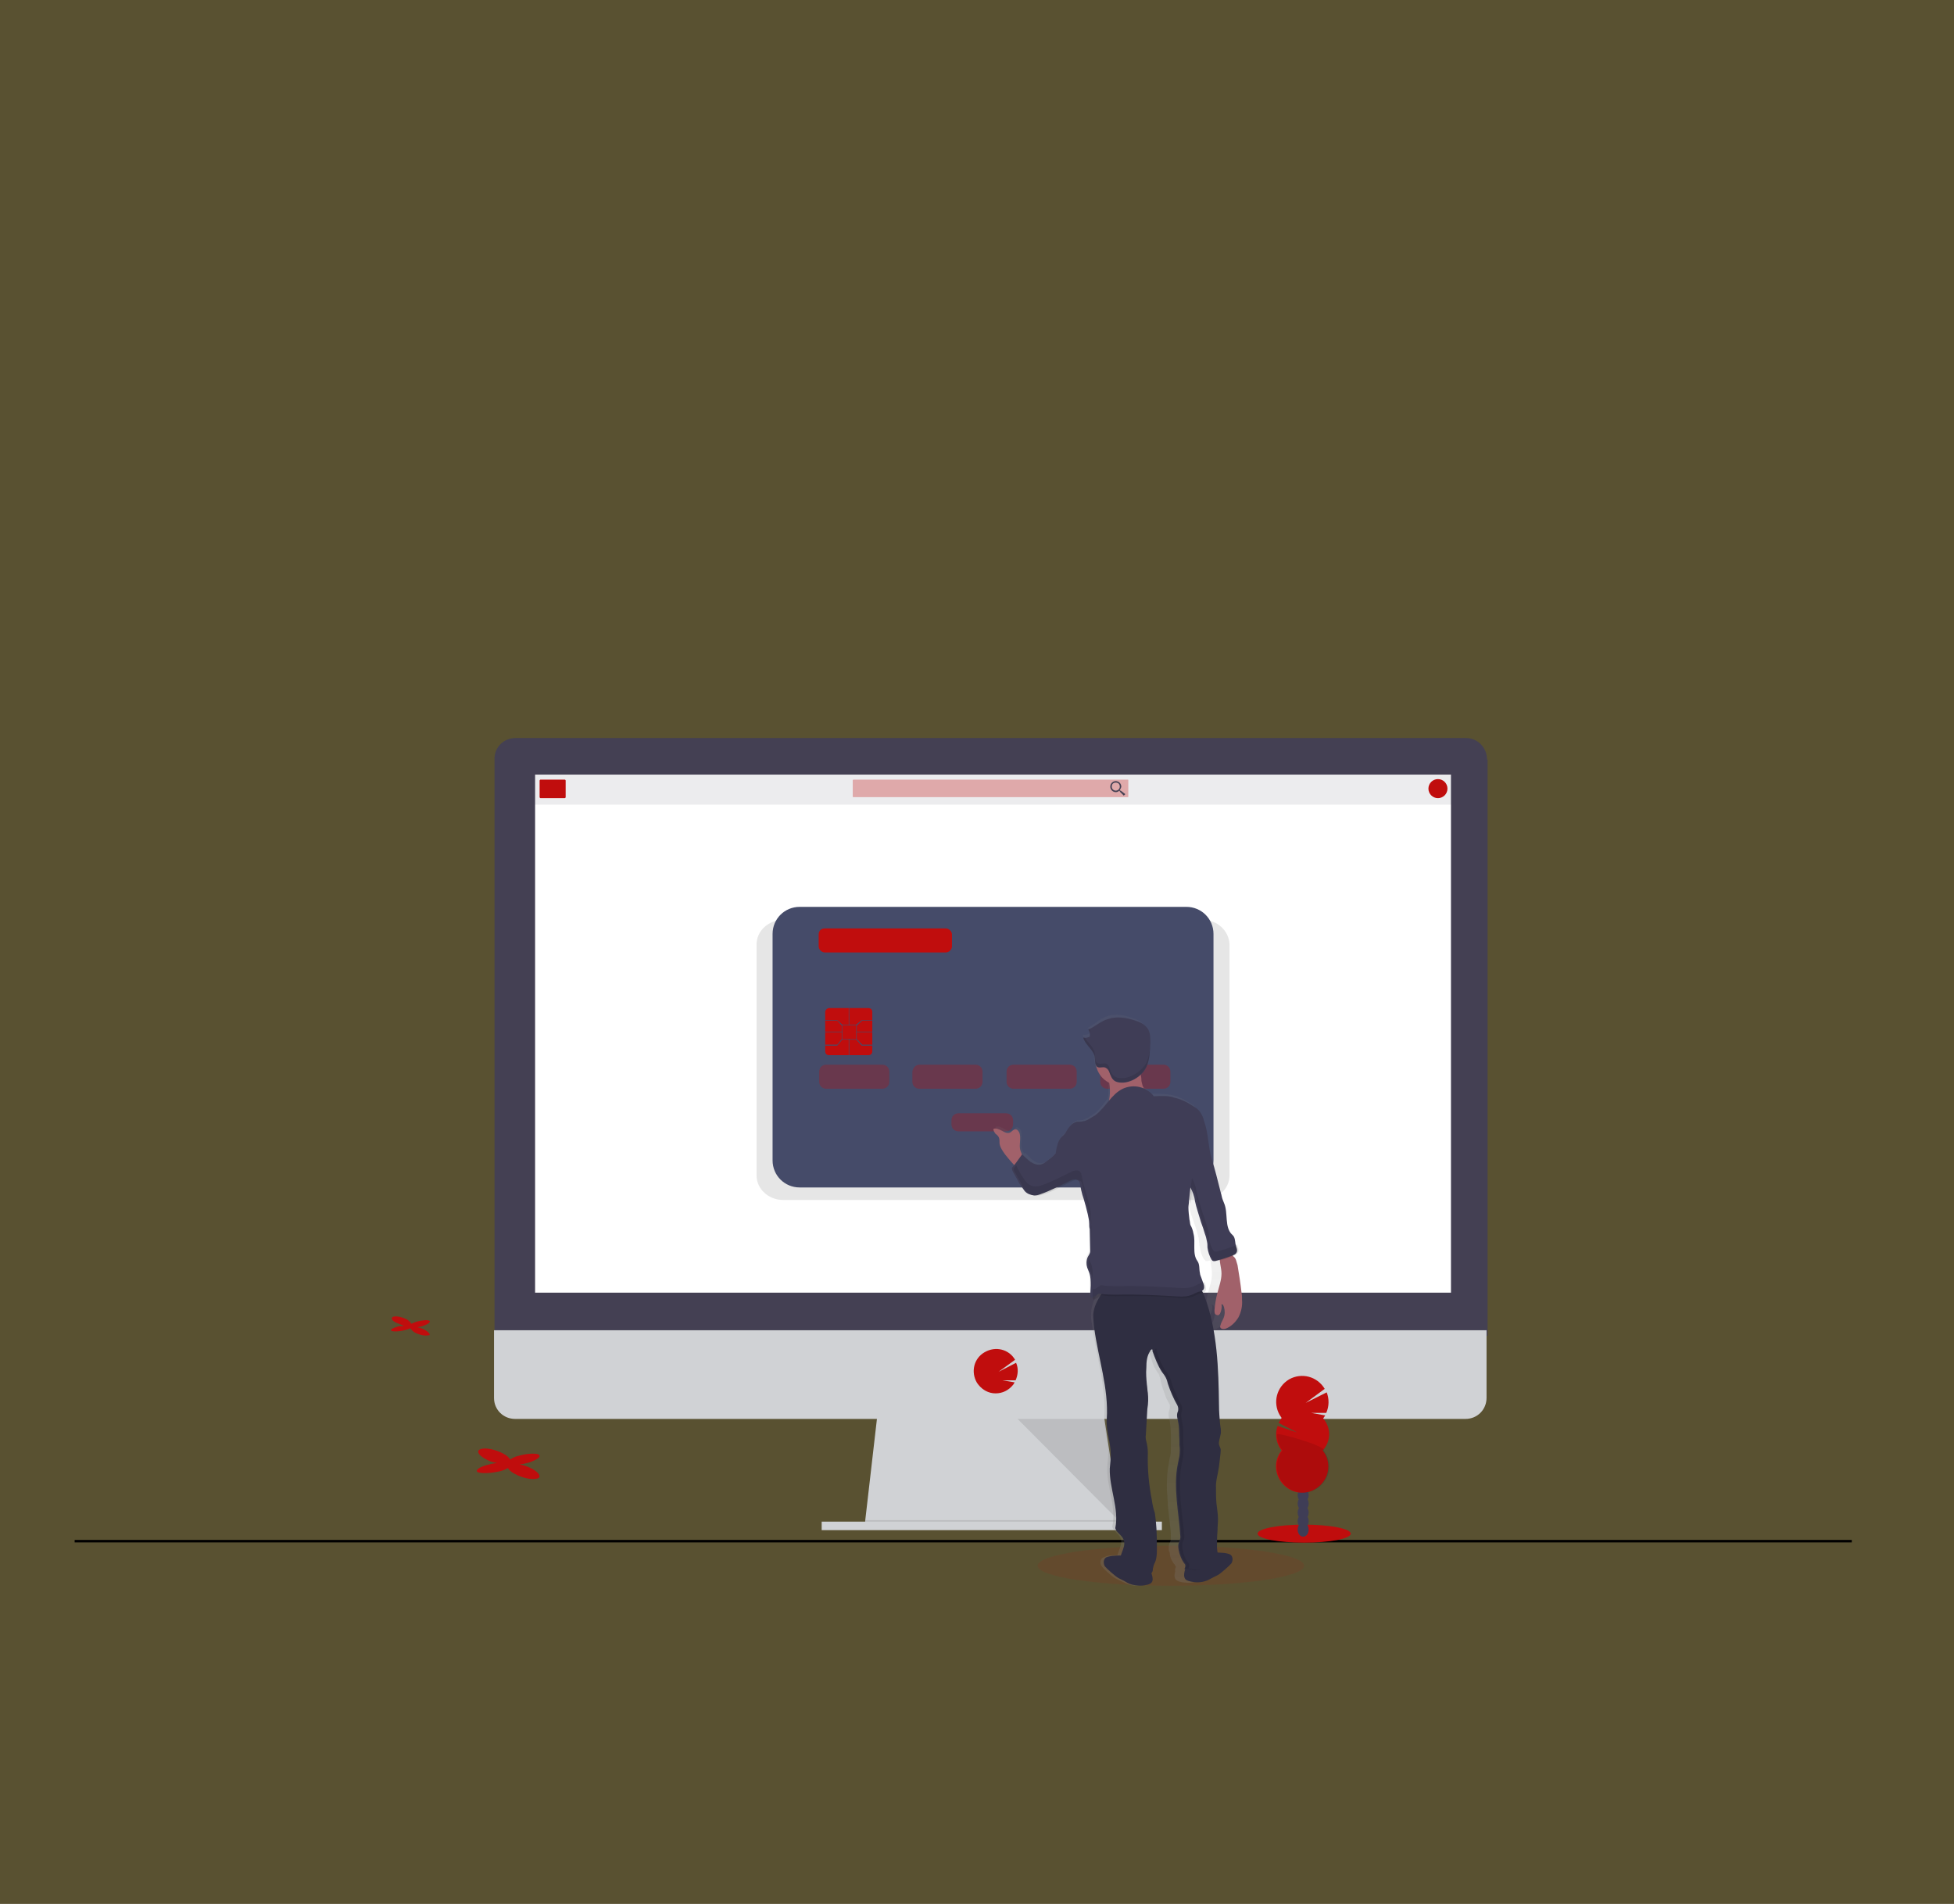 <?xml version="1.0" encoding="utf-8"?>
<!-- Generator: Adobe Illustrator 27.2.0, SVG Export Plug-In . SVG Version: 6.00 Build 0)  -->
<svg version="1.1" id="Layer_1" xmlns="http://www.w3.org/2000/svg" xmlns:xlink="http://www.w3.org/1999/xlink" x="0px" y="0px"
	 viewBox="0 0 390 380" style="enable-background:new 0 0 390 380;" xml:space="preserve">
<rect x="0" y="0" width="390" height="380" fill="#333333" stroke="none"/>
<style type="text/css">
	.st0{opacity:0.2;fill:#F1CB2B;enable-background:new    ;}
	.st1{fill:none;stroke:#000000;stroke-width:0.5;stroke-miterlimit:10;}
	.st2{opacity:0.1;fill:#C00D0D;enable-background:new    ;}
	.st3{fill:#D0D2D5;}
	.st4{opacity:0.1;enable-background:new    ;}
	.st5{fill:#444053;}
	.st6{fill:#FFFFFF;}
	.st7{fill:#C00D0D;}
	.st8{opacity:0.1;fill:#444053;enable-background:new    ;}
	.st9{opacity:0.3;fill:#C00D0D;enable-background:new    ;}
	.st10{fill:#454B69;}
	.st11{fill:url(#SVGID_1_);}
	.st12{fill:#2F2E41;}
	.st13{opacity:0.1;}
	.st14{fill:#A1616A;}
	.st15{fill:#3F3D56;}
</style>
<rect y="0" class="st0" width="390" height="380"/>
<line class="st1" x1="14.9" y1="307.6" x2="369.6" y2="307.6"/>
<ellipse class="st2" cx="233.7" cy="312.5" rx="26.6" ry="4"/>
<polygon class="st3" points="223.8,305.3 172.6,304.7 172.7,303.4 175.2,281.7 220.2,281.7 223.5,303.4 223.7,305.1 "/>
<polygon class="st4" points="223.7,305.1 198.2,305.1 172.6,304.7 172.7,303.4 223.5,303.4 "/>
<rect x="164" y="303.7" class="st3" width="67.9" height="1.7"/>
<path class="st5" d="M296.8,151.6c0-2.4-1.9-4.3-4.2-4.3l0,0H102.9c-2.4,0-4.3,1.9-4.2,4.3v115h198.2V151.6z"/>
<path class="st3" d="M98.6,265.5V279c0,2.4,1.9,4.2,4.2,4.2h189.7c2.4,0,4.2-1.9,4.2-4.2l0,0v-13.5H98.6z"/>
<rect x="106.8" y="154.6" class="st6" width="182.8" height="103.4"/>
<path class="st7" d="M198.7,278.1c1.4,0,2.6-0.6,3.5-1.7l0,0c0.1-0.1,0.2-0.3,0.3-0.5l-2.4-0.4h2.6c0.5-1.1,0.6-2.4,0.1-3.5
	l-3.5,1.8l3.3-2.4c-1.2-2.1-3.9-2.8-6.1-1.5c-2.1,1.2-2.8,3.9-1.5,6.1c0.1,0.1,0.2,0.3,0.3,0.4l0,0
	C196.1,277.4,197.3,278.1,198.7,278.1z"/>
<polygon class="st4" points="203.1,283.2 223.5,303.7 220.4,283.2 "/>
<rect x="106.7" y="154.6" class="st8" width="183" height="6"/>
<path class="st7" d="M107.9,155.6h4.8c0.1,0,0.2,0.1,0.2,0.2v3.3c0,0.1-0.1,0.2-0.2,0.2h-4.8c-0.1,0-0.2-0.1-0.2-0.2v-3.3
	C107.7,155.7,107.8,155.6,107.9,155.6z"/>
<path class="st9" d="M170.3,155.6h54.8c0.1,0,0.1,0.1,0.1,0.1v3.3c0,0.1-0.1,0.1-0.1,0.1h-54.8c-0.1,0-0.1-0.1-0.1-0.1v-3.3
	C170.2,155.7,170.3,155.6,170.3,155.6z"/>
<path class="st5" d="M223.7,157.8h-0.1l-0.1-0.1c0.1-0.2,0.3-0.5,0.3-0.7c0-0.6-0.5-1.1-1.1-1.1s-1.1,0.5-1.1,1.1s0.5,1.1,1.1,1.1
	c0.3,0,0.5-0.1,0.7-0.3l0.1,0.1v0.1l0.8,0.8l0.3-0.3L223.7,157.8z M222.7,157.8c-0.4,0-0.8-0.3-0.8-0.8s0.3-0.8,0.8-0.8
	s0.8,0.3,0.8,0.8l0,0C223.5,157.5,223.1,157.8,222.7,157.8L222.7,157.8z"/>
<circle class="st7" cx="287" cy="157.4" r="1.9"/>
<path class="st4" d="M240.1,183.6h-83.8c-2.9,0-5.3,2.2-5.3,4.9v46.1c0,2.7,2.4,4.9,5.3,4.9h83.8c2.9,0,5.3-2.2,5.3-4.9v-46.1
	C245.3,185.8,243,183.6,240.1,183.6z"/>
<path class="st10" d="M159.6,181h77.2c3,0,5.4,2.4,5.4,5.4v45.2c0,3-2.4,5.4-5.4,5.4h-77.2c-3,0-5.4-2.4-5.4-5.4v-45.2
	C154.2,183.4,156.6,181,159.6,181z"/>
<path class="st9" d="M164.9,212.5h11.2c0.8,0,1.4,0.6,1.4,1.4v2c0,0.8-0.6,1.4-1.4,1.4h-11.2c-0.8,0-1.4-0.6-1.4-1.4v-2
	C163.5,213.1,164.1,212.5,164.9,212.5z"/>
<path class="st9" d="M183.5,212.5h11.2c0.8,0,1.4,0.6,1.4,1.4v2c0,0.8-0.6,1.4-1.4,1.4h-11.2c-0.8,0-1.4-0.6-1.4-1.4v-2
	C182.2,213.1,182.8,212.5,183.5,212.5z"/>
<path class="st9" d="M191.3,222.2h9.5c0.8,0,1.4,0.6,1.4,1.4v0.8c0,0.8-0.6,1.4-1.4,1.4h-9.5c-0.8,0-1.4-0.6-1.4-1.4v-0.8
	C189.9,222.8,190.5,222.2,191.3,222.2z"/>
<path class="st9" d="M202.3,212.5h11.2c0.8,0,1.4,0.6,1.4,1.4v2c0,0.8-0.6,1.4-1.4,1.4h-11.2c-0.8,0-1.4-0.6-1.4-1.4v-2
	C200.9,213.1,201.5,212.5,202.3,212.5z"/>
<path class="st9" d="M221,212.5h11.2c0.8,0,1.4,0.6,1.4,1.4v2c0,0.8-0.6,1.4-1.4,1.4H221c-0.8,0-1.4-0.6-1.4-1.4v-2
	C219.7,213.1,220.3,212.5,221,212.5z"/>
<path class="st7" d="M165.5,201.2h7.8c0.5,0,0.8,0.3,0.8,0.8v7.8c0,0.5-0.3,0.8-0.8,0.8h-7.8c-0.5,0-0.8-0.3-0.8-0.8V202
	C164.7,201.6,165.1,201.2,165.5,201.2z"/>
<path class="st10" d="M171,207.5h-3v-3h3V207.5z M168.1,207.4h2.8v-2.8h-2.8V207.4z"/>
<rect x="169.4" y="201.2" class="st10" width="0.1" height="3.4"/>
<rect x="169.4" y="207.4" class="st10" width="0.1" height="3.3"/>
<rect x="164.7" y="205.9" class="st10" width="3.4" height="0.1"/>
<rect x="170.9" y="205.9" class="st10" width="3.3" height="0.1"/>
<polygon class="st10" points="168,204.7 167.1,203.7 164.7,203.7 164.7,203.6 167.1,203.6 168.1,204.5 "/>
<polygon class="st10" points="171,204.7 170.9,204.5 172,203.6 174.2,203.6 174.2,203.7 172.1,203.7 "/>
<polygon class="st10" points="167.1,208.7 164.7,208.7 164.7,208.5 167.1,208.5 168,207.4 168.1,207.5 "/>
<polygon class="st10" points="174.2,208.7 172,208.7 170.9,207.5 171,207.4 172.1,208.5 174.2,208.5 "/>
<path class="st7" d="M164.6,185.3h24.2c0.6,0,1.2,0.6,1.2,1.2v2.4c0,0.6-0.6,1.2-1.2,1.2h-24.2c-0.6,0-1.2-0.6-1.2-1.2v-2.4
	C163.4,185.8,163.9,185.3,164.6,185.3z"/>
<linearGradient id="SVGID_1_" gradientUnits="userSpaceOnUse" x1="257.737" y1="3557.963" x2="257.737" y2="3443.834" gradientTransform="matrix(1 0 0 1 -35 -3241.477)">
	<stop  offset="0" style="stop-color:#808080;stop-opacity:0.25"/>
	<stop  offset="0.54" style="stop-color:#808080;stop-opacity:0.12"/>
	<stop  offset="1" style="stop-color:#808080;stop-opacity:0.1"/>
</linearGradient>
<path class="st11" d="M246.6,259.2c0-0.5-0.1-1-0.1-1.5c-0.2-1.9-0.4-3.7-0.8-5.5c-0.1-0.3-0.1-0.7-0.3-1c-0.1-0.3-0.3-0.6-0.4-0.9
	l0,0c0.1-0.1,0.3-0.1,0.5-0.3c0.1-0.1,0.2-0.1,0.3-0.2c0.1-0.1,0.2-0.2,0.3-0.3c0.3-0.5,0-1.2-0.2-1.7l0,0c-0.1-0.6-0.1-1.4-0.6-1.8
	c-1.6-1.5-0.8-4.4-1.7-6.4c-0.1-0.3-0.3-0.7-0.4-1.1c-0.1-0.3-0.1-0.6-0.2-0.8c-0.6-2.4-1.2-4.8-1.8-7.1c-0.7-2.5-0.6-5.1-1.5-7.4
	c-0.1-0.5-0.3-1-0.6-1.5s-0.7-0.9-1.1-1.2c-1.2-0.8-2.5-1.6-3.9-1.9c-1.5-0.3-3-0.3-4.4-0.3c-0.6-0.8-1.2-1.3-2.1-1.6v-0.1
	c-0.1-0.3-0.2-0.6-0.3-0.9c-0.1-0.3-0.1-0.6-0.1-0.9c0-0.3,0-0.7,0-1l0.1-0.1c0.2-0.2,0.3-0.4,0.6-0.6c0.1-0.2,0.3-0.4,0.4-0.7
	c0.1-0.3,0.2-0.6,0.3-0.8c0.2-0.6,0.3-1.2,0.3-1.8c0.1-0.7,0.1-1.5,0.1-2.1c0-0.1,0-0.3,0-0.4v-0.1c0-0.1,0-0.2,0-0.3v-0.1
	c0-0.8-0.1-1.5-0.6-2.1c-0.6-0.8-1.4-1.2-2.3-1.5c-1.7-0.6-3.6-1-5.3-0.3c-1.4,0.5-2.4,1.7-3.7,2.2l0,0c0,0.1,0.1,0.1,0.1,0.1l0,0
	c0,0.1,0.1,0.1,0.1,0.1l0,0c0.1,0.1,0.1,0.2,0.1,0.3l0,0c0.1,0.2,0.1,0.5,0,0.7c-0.4,0.2-0.8,0.3-1.3,0.2c0.1,0.6,0.4,1,0.8,1.5
	c0.1,0.1,0.2,0.3,0.3,0.4l0.2,0.2c0.3,0.3,0.6,0.8,0.8,1.2c0.1,0.1,0.1,0.3,0.1,0.6c0.1,0.3,0.1,0.8,0.1,1.2c0,0.1,0.1,0.3,0.1,0.5
	c0.2,1.5,1.2,2.8,2.6,3.6c0.2,1.1,0.2,2.3,0,3.5c0,0.1,0,0.1-0.1,0.2c-0.8,1-1.5,2-2.5,2.8c-0.4,0.3-0.9,0.6-1.4,0.9
	c-0.3,0.1-0.6,0.3-0.9,0.4c-0.3,0.1-0.8,0.1-1.1,0.1c-0.7,0.2-1.2,0.7-1.7,1.3c-0.2,0.3-0.4,0.7-0.6,1c-0.2,0.3-0.5,0.5-0.7,0.7
	c-0.8,0.8-1,2.1-1.2,3.3c-0.6,0.7-1.2,1.2-1.9,1.8c-0.2,0.2-0.5,0.3-0.8,0.4c-0.7,0.2-1.5-0.1-2-0.5c-0.6-0.4-1-1-1.6-1.5l-0.1,0.2
	c-0.1-0.1-0.1-0.1-0.1-0.1c-0.2-0.3-0.4-0.7-0.5-1.1c-0.2-1,0.2-2.2-0.1-3.3c-0.1-0.3-0.4-0.8-0.8-0.8c-0.3,0-0.6,0.4-0.9,0.6
	c-0.5,0.3-1.2,0-1.7-0.3c-0.5-0.3-1.1-0.6-1.7-0.4c0,0.3,0.1,0.8,0.4,1c0.3,0.2,0.6,0.5,0.7,0.8c0.1,0.3,0.1,0.7,0.1,1.1
	c0.1,0.8,0.6,1.6,1.1,2.2c0.6,0.8,1.2,1.6,1.9,2.3l0,0c-0.1,0.1-0.2,0.3-0.3,0.3c-0.1,0.1-0.1,0.3,0,0.4c0,0.1,0.1,0.2,0.1,0.3
	c0.1,0.1,0.1,0.3,0.2,0.4l1,1.8l0.1,0.3c0.1,0.1,0.1,0.2,0.2,0.3c0.2,0.4,0.6,0.8,0.8,1.2c0.1,0.1,0.3,0.3,0.6,0.5
	c0.1,0.1,0.3,0.1,0.4,0.2c0.2,0.1,0.4,0.1,0.6,0.2c0.1,0,0.2,0.1,0.3,0.1c0.1,0,0.2,0,0.3,0c0.3-0.1,0.6-0.1,1-0.3
	c1.9-0.7,3.7-1.7,5.5-2.7c0.3-0.1,0.6-0.3,0.8-0.3c0.1,0,0.2,0,0.3,0s0.2,0,0.3,0.1c0.1,0,0.2,0.1,0.3,0.1c0.1,0.1,0.3,0.3,0.3,0.5
	c0.1,0.3,0.1,0.6,0.1,0.8c0.1,0.3,0.1,0.6,0.1,0.8c0.1,0.6,0.2,1.1,0.4,1.7c0.1,0.3,0.1,0.6,0.2,0.9c0.2,0.8,0.3,1.5,0.6,2.2
	c0.1,0.2,0.1,0.5,0.1,0.7c0.1,0.4,0.1,0.8,0.2,1.2l0,0c0,0.3,0,0.7,0,1.1v1.1v3.3c0,0.5-0.3,0.8-0.5,1.2c-0.1,0.1-0.1,0.2-0.1,0.3
	l0,0l0,0c-0.1,0.1-0.1,0.2-0.1,0.3c0,0.1,0,0.1,0,0.1c0,0.1,0,0.1,0,0.1s0,0.1,0,0.1c0,0.1,0,0.1,0,0.1c0,0.1,0,0.1,0,0.1
	c0,0.1,0,0.1,0,0.1s0,0.1,0,0.1s0,0.1,0,0.1s0,0.1,0,0.1v0.1c0,0.1,0.1,0.1,0.1,0.3c0.1,0.1,0.1,0.3,0.2,0.5
	c0.1,0.1,0.1,0.3,0.2,0.5c0.1,0.1,0.1,0.2,0.1,0.3v0.1c0,0.1,0.1,0.2,0.1,0.3v0.1c0,0.1,0,0.2,0.1,0.3l0,0c0,0.1,0,0.2,0,0.3l0,0
	c0,0.4,0,0.8,0,1.2v2.1v0.1l0,0c0,0.1,0,0.1,0.1,0.2c0.1,0.1,0.1,0.1,0.2,0.1c0.1,0,0.3-0.1,0.4-0.1l0.9-0.7h0.1
	c-0.7,1.2-1.3,2.5-1.4,3.9c-0.1,0.9,0,1.9,0.2,2.8c0.8,6,2.8,12.1,2.4,18.2c-0.1,2.4,0.8,4.7,0.8,7.1c0,0.9-0.1,1.9-0.2,2.8
	c-0.2,4,1.9,8,1,12c0.3,1,1.4,1.5,1.7,2.4c0.3,0.8-0.1,1.7-0.4,2.5c-0.1,0.3-0.2,0.6-0.3,0.8c-0.8,0-1.8,0-2.4,0.3
	c-0.1,0.1-0.3,0.1-0.5,0.2c-0.5,0.3-0.6,1.2-0.2,1.7c0.3,0.5,2.1,2.1,2.7,2.4l1.2,0.6c0.6,0.3,1.3,0.6,2,0.8c0.6,0.1,1.2,0.1,1.8,0
	c0.5-0.1,1-0.1,1.2-0.5c0.4-0.6,0.2-1.4-0.1-2.1c0.1-0.1,0.2-0.2,0.2-0.3c0.1-0.2,0.1-0.4,0.1-0.6c0.1-0.4,0.2-0.8,0.4-1.2
	c0.5-1.2,0.5-2.5,0.4-3.7c0-2.1-0.1-4.2-0.4-6.2c-0.1-0.8-0.3-1.7-0.5-2.6c-0.6-3.1-0.9-6.3-0.8-9.5c0-0.8-0.1-1.5-0.3-2.3
	c-0.1-0.4-0.1-0.9-0.1-1.3l0.3-5.3c0.1-1,0.1-2.1,0.1-3.3c-0.1-0.6-0.1-1.2-0.2-1.7c-0.1-1.1-0.1-2.2-0.1-3.3c0-1.2,0.1-2.4,0.8-3.4
	c0.1-0.1,0.2-0.2,0.3-0.3c0.1,0,0.2,0.1,0.1,0.3c0.1,0.2,0.1,0.4,0.2,0.6c0,0.1,0.1,0.1,0.1,0.2c0.1,0.1,0.1,0.2,0.1,0.3
	s0.1,0.1,0.1,0.2l0.1,0.3c0,0.1,0.1,0.1,0.1,0.3c0,0.1,0.1,0.2,0.1,0.3c0.1,0.1,0.1,0.2,0.1,0.3s0.1,0.1,0.1,0.3l0.1,0.3
	c0,0.1,0.1,0.1,0.1,0.2c0.1,0.1,0.1,0.2,0.1,0.3c0,0.1,0.1,0.1,0.1,0.2c0.1,0.1,0.2,0.3,0.3,0.5l0,0c0.2,0.3,0.4,0.6,0.6,0.9
	c0.1,0.1,0.1,0.2,0.1,0.3c0.1,0.4,0.3,0.8,0.3,1.2c0.1,0.3,0.2,0.8,0.3,1.1c0.1,0.3,0.3,0.8,0.4,1.1c0.1,0.2,0.1,0.3,0.2,0.6
	c0.2,0.6,0.5,1,0.8,1.6c0.1,0.1,0.1,0.2,0.1,0.3c0,0.1,0,0.1,0,0.1s0,0.2,0,0.3c0,0.1,0,0.1,0,0.2c0,0.1-0.1,0.2-0.1,0.3
	c-0.3,0.8-0.1,1.6,0.1,2.4c0.1,0.8,0.2,1.7,0.2,2.6c0,0.3,0,0.6,0,0.8c0,0.3,0,0.7,0,1s0,0.8,0,1.1s0,0.8-0.1,1.1
	c0,0.1,0,0.3-0.1,0.4c-0.1,0.4-0.1,0.8-0.2,1.2c-0.3,1.5-0.4,3-0.4,4.6c0,0.6,0,1.2,0.1,1.9c0,0.6,0.1,1.2,0.1,1.9
	c0,0.3,0.1,0.7,0.1,1c0.1,0.6,0.1,1.2,0.2,1.8c0.1,0.6,0.1,1.2,0.2,1.9c0.1,0.6,0.1,1.2,0.1,1.9c0,0.3-0.1,0.6-0.2,0.9
	c-0.1,0.1-0.1,0.2-0.1,0.3c0,0.1-0.1,0.1-0.1,0.3c0,0.1,0,0.2,0,0.3c0,0.2,0,0.4,0,0.6c0,0.1,0,0.2,0.1,0.3c0.1,0.2,0.1,0.4,0.1,0.6
	c0.1,0.6,0.3,1,0.6,1.5c0.1,0.1,0.1,0.2,0.2,0.3l0.1,0.1c0.1,0.1,0.1,0.1,0.1,0.2s0.1,0.1,0.1,0.1c0.1,0.1,0.1,0.3,0,0.5
	c0,0.1-0.1,0.3-0.1,0.5l0,0h0.1c-0.2,0.7-0.3,1.3,0.1,1.8c0.3,0.3,0.8,0.4,1.2,0.5c0.6,0.1,1.2,0.1,1.8,0.1c0.7-0.1,1.4-0.4,2-0.8
	l1.2-0.6c0.6-0.3,2.4-1.9,2.7-2.4c0.3-0.6,0.3-1.3-0.2-1.7c-0.1-0.1-0.3-0.1-0.5-0.2c-0.5-0.2-1.4-0.2-2.1-0.3
	c-0.1-0.3-0.1-0.6-0.1-0.9c-0.1-1.1,0-2.2,0.1-3.3c0.1-0.8,0.1-1.5,0.1-2.4c0-1-0.2-2.1-0.3-3.1c-0.1-1-0.1-2.1-0.1-3
	c0-1.5,0.4-2.9,0.6-4.4l0.3-2.6c0.1-0.3,0.1-0.6,0-1c-0.1-0.3-0.2-0.6-0.2-0.8c-0.1-0.6,0.2-1.3,0.3-1.9c0.1-0.8-0.1-1.5-0.1-2.3
	c-0.1-1.2-0.2-2.4-0.2-3.6c-0.1-7.4-0.3-15-2.8-21.9c-0.1-0.3-0.2-0.6-0.3-0.8c0.1,0,0.1,0,0.1-0.1c0.1,0,0.1-0.1,0.2-0.1l0.1-0.1
	c0.1-0.1,0.1-0.2,0.1-0.3c0-0.1,0.1-0.2,0.1-0.3c0-0.2,0-0.4-0.1-0.6v-0.1c-0.1-0.2-0.1-0.4-0.2-0.6l0,0c-0.1-0.2-0.1-0.3-0.2-0.6
	c-0.1-0.3-0.3-0.7-0.3-1c-0.2-0.8,0-1.7-0.5-2.4c-1.1-1.5-0.3-3.8-0.8-5.6c-0.1-0.6-0.3-1.2-0.5-1.7c-0.1-0.3-0.1-0.8-0.2-1.1
	c-0.1-0.8-0.2-1.7-0.2-2.5c0-0.4,0.1-0.8,0.1-1.2l0.3-2.8c0.4,0.8,0.7,1.5,0.8,2.4c0,0.1,0.1,0.2,0.1,0.3c0.3,1.4,0.7,2.8,1.2,4.2
	c0.3,0.8,0.6,1.7,0.8,2.5c0.1,0.2,0.1,0.5,0.2,0.7c0.1,0.2,0.1,0.5,0.1,0.8c0,0.2,0.1,0.4,0.1,0.6s0,0.4,0.1,0.6
	c0.1,0.8,0.3,1.7,0.8,2.4c0,0,0,0.1,0.1,0.1c0.1,0.1,0.2,0.3,0.3,0.3l0,0c0.1,0,0.2,0,0.3,0l0,0c0.1,0,0.3-0.1,0.5-0.1h0.1
	c0.1,0.9,0.3,1.8,0.3,2.7c0,1.3-0.5,2.6-0.8,3.8c-0.3,1.2-0.4,2.4-0.5,3.5c-0.1,0.2,0,0.5,0.1,0.7c0.1,0.2,0.3,0.3,0.6,0.3
	c0.1-0.1,0.3-0.2,0.3-0.3c0.3-0.6,0.5-1.2,0.3-1.9c0.3,0.1,0.4,0.3,0.5,0.6c0.2,0.8,0.1,1.5-0.1,2.2c-0.1,0.5-0.4,0.9-0.6,1.4
	c-0.1,0.1-0.1,0.3,0,0.5c0.1,0.3,0.6,0.3,0.9,0.2c1-0.4,1.9-1.2,2.4-2.3C246.4,261.5,246.6,260.4,246.6,259.2z"/>
<path class="st12" d="M229.8,315.9c-0.3,0.3-0.8,0.4-1.3,0.5c-0.6,0.1-1.2,0.1-1.9,0c-0.8-0.1-1.5-0.4-2.1-0.8l-1.2-0.6
	c-0.6-0.3-2.4-1.9-2.8-2.4c-0.3-0.6-0.3-1.3,0.2-1.7c0.1-0.1,0.3-0.1,0.5-0.2c0.9-0.3,2.7-0.2,3.7-0.3c0.5,0,1,0.1,1.4,0.3
	c1,0.4,2.6,0.8,3,1.8C229.6,313.6,230.5,315.2,229.8,315.9z"/>
<path class="st12" d="M236.6,315.2c0.3,0.3,0.8,0.4,1.3,0.5c1.4,0.3,2.8,0,3.9-0.7l1.2-0.6c0.6-0.3,2.4-1.9,2.8-2.4
	c0.3-0.6,0.3-1.3-0.2-1.7c-0.1-0.1-0.3-0.1-0.5-0.2c-0.9-0.3-2.7-0.2-3.7-0.3c-0.5,0-1,0.1-1.4,0.3c-1,0.4-2.6,0.8-3,1.8
	C236.8,312.7,235.9,314.3,236.6,315.2z"/>
<path class="st12" d="M239.6,257c0.3,0.6,0.6,1.2,0.8,1.7c2.6,6.9,2.8,14.5,2.9,21.8c0,1.2,0.1,2.4,0.2,3.6c0.1,0.8,0.3,1.5,0.1,2.3
	c-0.1,0.6-0.4,1.3-0.3,1.9c0.1,0.3,0.2,0.6,0.3,0.8c0.1,0.3,0,0.6,0,1l-0.3,2.6c-0.2,1.5-0.7,2.9-0.6,4.4c0,1,0,2,0.1,3
	c0.1,1,0.3,2.1,0.3,3.1c0,0.8-0.1,1.5-0.1,2.4c-0.1,1.1-0.1,2.2-0.1,3.3c0.1,0.8,0.1,1.7,0.6,2.4c-0.5,0.7-1,1.4-1.8,1.7
	c-1.7,0.7-3.5,0.5-5.3,0.2c0.1-0.3,0.3-0.7,0.1-1c-0.1-0.1-0.2-0.3-0.3-0.4c-0.4-0.6-0.6-1.2-0.8-1.8c-0.2-0.8-0.4-1.6,0-2.4
	c0.1-0.3,0.2-0.6,0.2-0.8c-0.3-4.9-1.5-10-0.5-14.7c0.1-0.5,0.2-1,0.3-1.5c0.1-0.8,0.1-1.5,0-2.2v-1c-0.1-1.1,0-2.3-0.2-3.3
	c-0.1-0.8-0.5-1.6-0.1-2.4c0.1-0.3,0.1-0.8-0.1-1.2c-0.8-1.4-1.4-2.8-1.9-4.3c-0.1-0.4-0.2-0.8-0.4-1.2c-0.2-0.4-0.5-0.8-0.8-1.2
	c-0.8-1.2-1.4-2.8-1.9-4.2c0.1-0.1,0-0.3-0.1-0.3c-0.1,0.1-0.3,0.1-0.3,0.3c-0.7,1-0.8,2.2-0.8,3.4c-0.1,1.1,0,2.2,0.1,3.3
	c0.1,0.6,0.1,1.2,0.2,1.7c0.1,1,0.1,2.1-0.1,3.2l-0.3,5.2c-0.1,0.4,0,0.9,0.1,1.3c0.2,0.8,0.3,1.5,0.3,2.3c-0.1,3.2,0.2,6.3,0.8,9.4
	c0.1,0.8,0.3,1.7,0.6,2.6c0.3,2,0.4,4.1,0.4,6.2c0,1.2,0.1,2.6-0.4,3.7c-0.2,0.3-0.3,0.8-0.4,1.2c0,0.2,0,0.4-0.1,0.6
	c-0.1,0.3-0.6,0.6-1,0.6c-0.8,0.1-1.5,0.2-2.3,0.1c-0.2,0-0.3-0.1-0.5-0.1c-0.3-0.1-0.4-0.5-0.6-0.7c-0.5-0.5-1.2-0.7-1.7-1.2
	c-0.6-0.7-0.3-1.7,0-2.5c0.3-0.8,0.7-1.7,0.4-2.5c-0.3-1-1.5-1.5-1.7-2.4c0.8-3.9-1.2-7.9-1.1-11.9c0.1-0.9,0.2-1.9,0.2-2.8
	c0-2.4-1-4.7-0.8-7.1c0.4-6.1-1.7-12.1-2.5-18.1c-0.1-0.9-0.2-1.8-0.2-2.7c0.1-1.5,0.8-2.9,1.7-4.2c0.6-0.9,1.3-1.8,2.4-2.2
	c0.8-0.3,1.7-0.3,2.6-0.3c2.2,0,4.4,0,6.6,0.1c1.5,0,3,0.1,4.5,0.4C237.2,256.3,238.3,256.9,239.6,257z"/>
<g class="st13">
	<path d="M230.4,269.5c0.1-0.1,0.2-0.2,0.3-0.3c0.1,0,0.2,0.1,0.1,0.3c0.5,1.5,1,2.9,1.9,4.2c0.3,0.3,0.6,0.8,0.8,1.2
		c0.1,0.4,0.3,0.8,0.4,1.2c0.5,1.5,1.1,2.9,1.9,4.3c0.2,0.3,0.2,0.8,0.1,1.2c-0.3,0.8-0.1,1.6,0.1,2.4c0.2,1.1,0.2,2.2,0.2,3.3
		c0,0.3,0,0.7,0,1c0.1,0.8,0,1.5,0,2.2c-0.1,0.6-0.2,1-0.3,1.5c-1,4.8,0.1,9.9,0.5,14.7c0,0.3-0.1,0.6-0.2,0.8
		c-0.4,0.8-0.2,1.6,0,2.4c0.1,0.6,0.4,1.2,0.8,1.8c0.1,0.1,0.2,0.3,0.3,0.4c0.1,0.3,0,0.7-0.1,1c0.8,0.1,1.6,0.2,2.4,0.3
		c-1,0-2.1-0.1-3-0.3c0.1-0.3,0.3-0.7,0.1-1c-0.1-0.1-0.2-0.3-0.3-0.4c-0.4-0.6-0.6-1.2-0.8-1.8c-0.2-0.8-0.4-1.6,0-2.4
		c0.1-0.3,0.2-0.6,0.2-0.8c-0.3-4.9-1.5-10-0.5-14.7c0.1-0.5,0.2-1,0.3-1.5c0.1-0.8,0.1-1.5,0-2.2c0-0.3,0-0.7,0-1
		c-0.1-1.1,0-2.3-0.2-3.3c-0.1-0.8-0.5-1.6-0.1-2.4c0.1-0.3,0.1-0.8-0.1-1.2c-0.8-1.4-1.4-2.8-1.9-4.3c-0.1-0.4-0.2-0.8-0.4-1.2
		c-0.2-0.4-0.5-0.8-0.8-1.2c-0.8-1.2-1.3-2.6-1.9-4C230.2,269.6,230.3,269.6,230.4,269.5z"/>
</g>
<path class="st14" d="M203.6,229.4c-0.2-1,0.2-2.2-0.1-3.2c-0.1-0.3-0.4-0.8-0.8-0.8c-0.4,0-0.6,0.3-1,0.6c-0.6,0.3-1.2,0-1.7-0.3
	c-0.6-0.3-1.2-0.6-1.7-0.4c-0.1,0.3,0.2,0.7,0.4,1c0.3,0.2,0.6,0.5,0.7,0.8c0.1,0.3,0.1,0.7,0.1,1.1c0.1,0.8,0.6,1.5,1.1,2.2
	c0.8,1,1.7,2.1,2.7,3c0,0,1.5-1.8,1.4-2.1c0-0.3-0.5-0.6-0.7-0.8C203.9,230.2,203.7,229.8,203.6,229.4z"/>
<path class="st14" d="M246.7,251.5c0.1,0.3,0.2,0.7,0.3,1c0.3,1.8,0.6,3.7,0.8,5.5c0.1,0.5,0.1,1,0.1,1.5c0.1,1.2-0.2,2.4-0.7,3.4
	c-0.6,1-1.5,1.9-2.6,2.3c-0.3,0.1-0.8,0.1-1-0.2c-0.1-0.1-0.1-0.3,0-0.5c0.1-0.5,0.4-0.9,0.6-1.4c0.3-0.7,0.3-1.5,0.1-2.2
	c-0.1-0.3-0.2-0.6-0.5-0.6c0.1,0.6,0,1.3-0.3,1.9c-0.1,0.1-0.2,0.3-0.4,0.3c-0.2,0-0.5-0.1-0.6-0.3s-0.1-0.5-0.1-0.7
	c0.1-1.2,0.3-2.4,0.6-3.5c0.3-1.2,0.8-2.5,0.8-3.8c0-1.2-0.5-2.4-0.3-3.5c0-0.1,0.1-0.3,0.2-0.3c0.3-0.1,0.7-0.3,1-0.3
	c0.2-0.1,0.9-0.3,1.1-0.2c0.2,0.1,0.2,0.6,0.3,0.8C246.4,250.9,246.6,251.2,246.7,251.5z"/>
<circle class="st14" cx="223.5" cy="211.8" r="4.8"/>
<path class="st14" d="M227.8,215.2c0,0.3,0,0.6,0.1,0.9c0.1,0.3,0.1,0.6,0.3,0.9c0.1,0.5,0.4,0.9,0.7,1.3c0.3,0.4,0.7,0.7,1.2,0.8
	c-3.3,1.5-6.8,2.6-10.4,3c0.6-0.3,1-0.9,1.4-1.5c0.2-0.3,0.3-0.8,0.3-1.2c0.3-1.7,0.1-3.5-0.5-5.2c-0.1-0.1-0.1-0.3,0-0.5
	c0.1-0.1,0.1-0.1,0.1-0.1c1.5-0.6,3-0.9,4.5-0.8c0.4,0,0.8,0,1.2,0.1c0.2,0,0.7,0,0.8,0.1c0.1,0.1,0.1,0.8,0.1,1L227.8,215.2z"/>
<path class="st15" d="M230.3,218.8c-1.5-1.9-4-2.5-6.2-1.5c-2.3,1.1-3.4,3.7-5.5,5.3c-0.5,0.3-1,0.6-1.5,0.9c-0.3,0.1-0.6,0.3-1,0.3
	c-0.3,0.1-0.8,0.1-1.2,0.1c-0.7,0.2-1.3,0.7-1.7,1.3c-0.2,0.3-0.4,0.7-0.6,1c-0.2,0.3-0.5,0.5-0.7,0.7c-0.8,0.8-1,2.1-1.2,3.3
	c-0.6,0.7-1.3,1.2-2.1,1.8c-0.2,0.2-0.5,0.3-0.8,0.4c-0.7,0.2-1.5-0.1-2.1-0.5s-1.1-1-1.7-1.5c-0.6,0.8-1.1,1.6-1.7,2.3
	c-0.1,0.1-0.2,0.3-0.3,0.3c-0.1,0.3,0.1,0.8,0.3,1.1l1,1.8c0.3,0.6,0.8,1.2,1.2,1.8c0.5,0.6,1.2,0.8,1.9,0.9c0.5,0,0.9-0.1,1.4-0.3
	c2-0.7,3.8-1.7,5.7-2.6c0.3-0.2,0.8-0.3,1.1-0.3c0.4,0,0.8,0.3,0.9,0.6c0.2,1.1,0.4,2.2,0.8,3.3c0.3,1,0.6,2.1,0.8,3
	c0.1,0.6,0.3,1.2,0.3,1.9c0,0.3,0,0.8,0.1,1.1l0.1,4.4c0,0.5-0.3,0.8-0.5,1.2c-0.3,0.7-0.3,1.5-0.1,2.1c0.1,0.3,0.3,0.7,0.4,1
	c0.3,0.8,0.3,1.7,0.3,2.6l-0.1,2c0,0.1,0,0.1,0.1,0.3c0.1,0.2,0.4,0.1,0.6-0.1l1-0.6c1.2,0.2,2.6,0.2,3.9,0.2
	c3.7-0.1,7.3,0.1,10.9,0.3c1.2,0.1,2.5,0.2,3.6-0.2c0.6-0.2,1.1-0.6,1.7-0.7c0.3-0.1,0.5-0.1,0.7-0.3c0.3-0.3,0.3-0.8,0.1-1.3
	c-0.1-0.3-0.3-0.8-0.4-1.1c-0.1-0.3-0.3-0.7-0.3-1c-0.2-0.8,0-1.7-0.5-2.4c-1.1-1.5-0.3-3.7-0.8-5.5c-0.1-0.6-0.3-1.2-0.6-1.7
	c-0.1-0.3-0.1-0.8-0.2-1.1c-0.1-0.8-0.2-1.7-0.2-2.4c0-0.4,0.1-0.8,0.1-1.2l0.3-2.8c0.4,0.8,0.8,1.7,0.9,2.7
	c0.3,1.4,0.8,2.8,1.2,4.2c0.3,0.8,0.6,1.7,0.8,2.4c0.2,0.5,0.3,1,0.4,1.5c0.1,0.4,0.1,0.8,0.1,1.2c0.1,0.8,0.4,1.7,0.8,2.4
	c0.1,0.1,0.2,0.3,0.4,0.3c0.1,0,0.2,0,0.3,0c1.2-0.3,2.5-0.7,3.7-1.2c0.3-0.1,0.5-0.3,0.6-0.5c0.3-0.5-0.1-1.1-0.2-1.7
	c-0.1-0.6-0.1-1.4-0.6-1.8c-1.7-1.5-0.8-4.4-1.7-6.4c-0.1-0.3-0.3-0.7-0.4-1.1c-0.1-0.3-0.1-0.6-0.2-0.8c-0.6-2.4-1.2-4.8-1.9-7.1
	c-0.7-2.4-0.6-5-1.5-7.4c-0.1-0.5-0.3-1-0.6-1.5c-0.3-0.5-0.7-0.9-1.2-1.2c-1.2-0.8-2.6-1.6-4.1-1.9
	C233.5,218.7,231.9,218.7,230.3,218.8z"/>
<path class="st15" d="M219.1,213c-0.6-0.3-0.5-1.3-0.6-2c-0.2-1.5-1.9-2.4-2.3-3.9c0.5,0.1,0.9,0,1.3-0.2c0.1-0.5,0-1-0.3-1.4
	c1.4-0.6,2.5-1.7,3.9-2.1c1.8-0.6,3.7-0.3,5.5,0.3c0.9,0.3,1.8,0.7,2.4,1.5c0.6,0.8,0.6,1.9,0.6,3c-0.1,1.6-0.1,3.3-0.8,4.8
	c-0.9,1.9-3.5,3.5-5.7,3c-0.9-0.2-1.2-0.8-1.5-1.5c-0.2-0.5-0.3-1-0.8-1.3C220.3,212.8,219.7,213.2,219.1,213z"/>
<g class="st13">
	<path d="M218.1,257.2L218.1,257.2c0.1,0.2,0.4,0.1,0.6,0l1-0.7c1.2,0.2,2.6,0.2,3.9,0.2c3.7-0.1,7.3,0.1,10.9,0.3
		c1.2,0.1,2.5,0.2,3.6-0.2c0.6-0.2,1.1-0.6,1.7-0.7c0.2-0.1,0.4-0.1,0.6-0.2c0.1,0.2,0.1,0.3,0.2,0.6c0.1,0.4,0.2,1-0.1,1.3
		c-0.2,0.1-0.4,0.3-0.7,0.3c-0.6,0.1-1.2,0.5-1.7,0.7c-1.2,0.4-2.4,0.3-3.6,0.2c-3.7-0.3-7.3-0.4-10.9-0.3c-1.3,0.1-2.6,0-3.8-0.2
		l-1,0.7c-0.2,0.1-0.5,0.3-0.6,0.1c-0.1-0.1-0.1-0.1-0.1-0.3C218.1,258.3,218.1,257.7,218.1,257.2z"/>
	<path d="M238.9,239.6c-0.1-1-0.5-1.9-0.9-2.7l-0.3,2.8c0,0.2-0.1,0.3-0.1,0.6c-0.1-0.4-0.1-0.8-0.1-1.2s0.1-0.8,0.1-1.2l0.3-2.8
		c0.4,0.8,0.8,1.7,0.9,2.7c0.3,1.4,0.8,2.8,1.2,4.2c0.3,0.8,0.6,1.7,0.8,2.4c0.2,0.5,0.3,1,0.4,1.5c0.1,0.4,0.1,0.8,0.1,1.2
		c0.1,0.8,0.4,1.7,0.8,2.4c0.1,0.1,0.2,0.3,0.4,0.3c0.1,0,0.2,0,0.3,0c1.2-0.3,2.5-0.7,3.7-1.2c0.1-0.1,0.3-0.1,0.4-0.3l0,0
		c0.1,0.6,0.5,1.2,0.2,1.7c-0.1,0.2-0.3,0.3-0.6,0.5c-1.2,0.6-2.4,1-3.7,1.2c-0.1,0-0.2,0-0.3,0c-0.2-0.1-0.3-0.2-0.4-0.3
		c-0.5-0.7-0.8-1.5-0.8-2.4c-0.1-0.4-0.1-0.8-0.1-1.2c-0.1-0.5-0.2-1-0.4-1.5c-0.3-0.8-0.6-1.7-0.8-2.4
		C239.6,242.4,239.2,241,238.9,239.6z"/>
	<path d="M238.6,247.4c0,0.1,0,0.3,0,0.4C238.6,247.7,238.6,247.6,238.6,247.4z"/>
	<path d="M217.8,252.3c0.3,0.8,0.3,1.7,0.3,2.6c0,0.2,0,0.5,0,0.7c0-0.5-0.1-1-0.3-1.4c-0.1-0.3-0.3-0.7-0.4-1
		c-0.2-0.6-0.2-1.2,0-1.9C217.5,251.6,217.6,252,217.8,252.3z"/>
	<path d="M202.7,232.8l0.1-0.2l0.8,1.5c0.3,0.6,0.8,1.2,1.2,1.8c0.5,0.6,1.2,0.9,1.9,0.9c0.5,0,0.9-0.1,1.4-0.3
		c2-0.7,3.8-1.7,5.7-2.6c0.3-0.2,0.7-0.3,1.1-0.3s0.8,0.3,0.9,0.6c0.2,1.1,0.4,2.2,0.8,3.3c0.3,1,0.6,2.1,0.8,3
		c0.1,0.6,0.3,1.2,0.3,1.9c0,0.3,0,0.8,0.1,1.1l0.1,4.4c0,0.1,0,0.1,0,0.2v-2.7c0-0.3,0-0.8-0.1-1.1c-0.1-0.6-0.2-1.3-0.3-1.9
		c-0.3-1-0.5-2.1-0.8-3c-0.3-1.1-0.5-2.1-0.8-3.3c-0.1-0.4-0.5-0.6-0.9-0.6c-0.4,0-0.8,0.1-1.1,0.3c-1.9,0.9-3.7,2-5.7,2.6
		c-0.4,0.1-0.9,0.3-1.4,0.3c-0.8-0.1-1.5-0.4-1.9-0.9c-0.5-0.6-0.9-1.1-1.2-1.8c-0.3-0.6-0.7-1.2-1-1.8c-0.2-0.3-0.5-0.7-0.3-1.1
		C202.5,233,202.6,232.9,202.7,232.8z"/>
</g>
<g class="st13">
	<path d="M217.6,206.2L217.6,206.2c-0.1-0.3-0.1-0.5-0.3-0.7c0.1,0,0.1-0.1,0.2-0.1C217.6,205.6,217.6,205.9,217.6,206.2z"/>
	<path d="M218.5,210.2c0.1,0.8-0.1,1.7,0.6,2c0.6,0.3,1.2-0.1,1.7,0.1c0.5,0.3,0.6,0.8,0.8,1.3c0.3,0.8,0.6,1.3,1.5,1.5
		c2.1,0.5,4.8-1.2,5.7-3c0.7-1.5,0.8-3.1,0.8-4.8c0-0.1,0-0.1,0-0.2c0,0.3,0,0.6,0,1c-0.1,1.6-0.1,3.3-0.8,4.8
		c-0.9,1.9-3.5,3.5-5.7,3c-0.9-0.2-1.2-0.8-1.5-1.5c-0.2-0.5-0.3-1-0.8-1.3c-0.5-0.3-1.2,0.1-1.7-0.1c-0.6-0.3-0.5-1.3-0.6-2
		c-0.2-1.5-1.9-2.4-2.3-3.9c0.1,0,0.2,0,0.3,0C217.2,208.2,218.3,209,218.5,210.2z"/>
</g>
<path class="st7" d="M106.3,293.2c-0.8-0.4-1.7-0.8-2.6-0.9c0.6-0.1,1.2-0.2,1.9-0.4c1.7-0.6,2.5-1.2,1.9-1.6
	c-0.6-0.3-2.5-0.2-4.1,0.3c-0.6,0.1-1.1,0.4-1.6,0.7c-0.1-0.3-0.6-0.8-1.4-1.2c-1.5-0.8-3.4-1.2-4.4-0.9c-1,0.3-0.6,1.2,0.9,2
	c0.7,0.4,1.5,0.7,2.3,0.8c-0.6,0.1-1,0.1-1.6,0.3c-1.8,0.4-2.8,1.1-2.3,1.5c0.6,0.3,2.4,0.3,4.2-0.1c0.6-0.1,1.2-0.3,1.9-0.7
	c0.1,0.3,0.6,0.8,1.4,1.2c1.5,0.8,3.4,1.2,4.4,0.9C108.1,294.9,107.7,294,106.3,293.2z"/>
<path class="st7" d="M84.9,265.5c-0.5-0.3-1-0.5-1.6-0.6c0.4-0.1,0.8-0.1,1.2-0.3c1-0.3,1.5-0.8,1.2-1c-0.4-0.2-1.5-0.1-2.6,0.2
	c-0.3,0.1-0.7,0.3-1,0.4c-0.2-0.3-0.5-0.6-0.8-0.8c-0.9-0.5-2.1-0.8-2.8-0.6c-0.6,0.2-0.3,0.8,0.6,1.2c0.5,0.2,1,0.4,1.5,0.6
	c-0.3,0.1-0.6,0.1-1,0.1c-1.1,0.3-1.8,0.7-1.5,0.9c0.3,0.2,1.5,0.2,2.6-0.1c0.4-0.1,0.8-0.2,1.2-0.4c0.2,0.3,0.5,0.6,0.8,0.8
	c0.9,0.5,2.1,0.8,2.8,0.6C86,266.6,85.8,266,84.9,265.5z"/>
<ellipse class="st7" cx="260.3" cy="306.1" rx="9.3" ry="1.8"/>
<ellipse class="st15" cx="260.1" cy="305.3" rx="1.1" ry="1.4"/>
<ellipse class="st15" cx="260.1" cy="303.6" rx="1.1" ry="1.4"/>
<ellipse class="st15" cx="260.1" cy="301.9" rx="1.1" ry="1.4"/>
<ellipse class="st15" cx="260.1" cy="300.1" rx="1.1" ry="1.4"/>
<ellipse class="st15" cx="260.1" cy="298.4" rx="1.1" ry="1.4"/>
<ellipse class="st15" cx="260.1" cy="296.7" rx="1.1" ry="1.4"/>
<ellipse class="st15" cx="260.1" cy="295" rx="1.1" ry="1.4"/>
<path class="st7" d="M264.1,283.1c0.1-0.2,0.3-0.4,0.4-0.6l-2.8-0.5h3c0.6-1.3,0.6-2.8,0.1-4.1l-4.2,2.1l3.8-2.8
	c-1.5-2.5-4.6-3.3-7.1-1.9c-2.5,1.5-3.3,4.6-1.9,7.1c0.1,0.2,0.3,0.4,0.4,0.6c-0.2,0.3-0.4,0.6-0.6,1l3.7,1.9l-3.9-1.3
	c-0.2,0.6-0.3,1.1-0.3,1.7c0,1.2,0.4,2.3,1.1,3.2c-1.8,2.2-1.4,5.5,0.9,7.3c2.2,1.8,5.5,1.4,7.3-0.9c1.5-1.9,1.5-4.5,0-6.4
	C265.7,287.6,265.7,285,264.1,283.1z"/>
<path class="st4" d="M254.9,286.3c0,1.2,0.4,2.3,1.1,3.2c-1.8,2.2-1.4,5.5,0.9,7.3c2.2,1.8,5.5,1.4,7.3-0.9c1.5-1.9,1.5-4.5,0-6.4
	C264.9,288.7,254.9,285.8,254.9,286.3z"/>
</svg>
